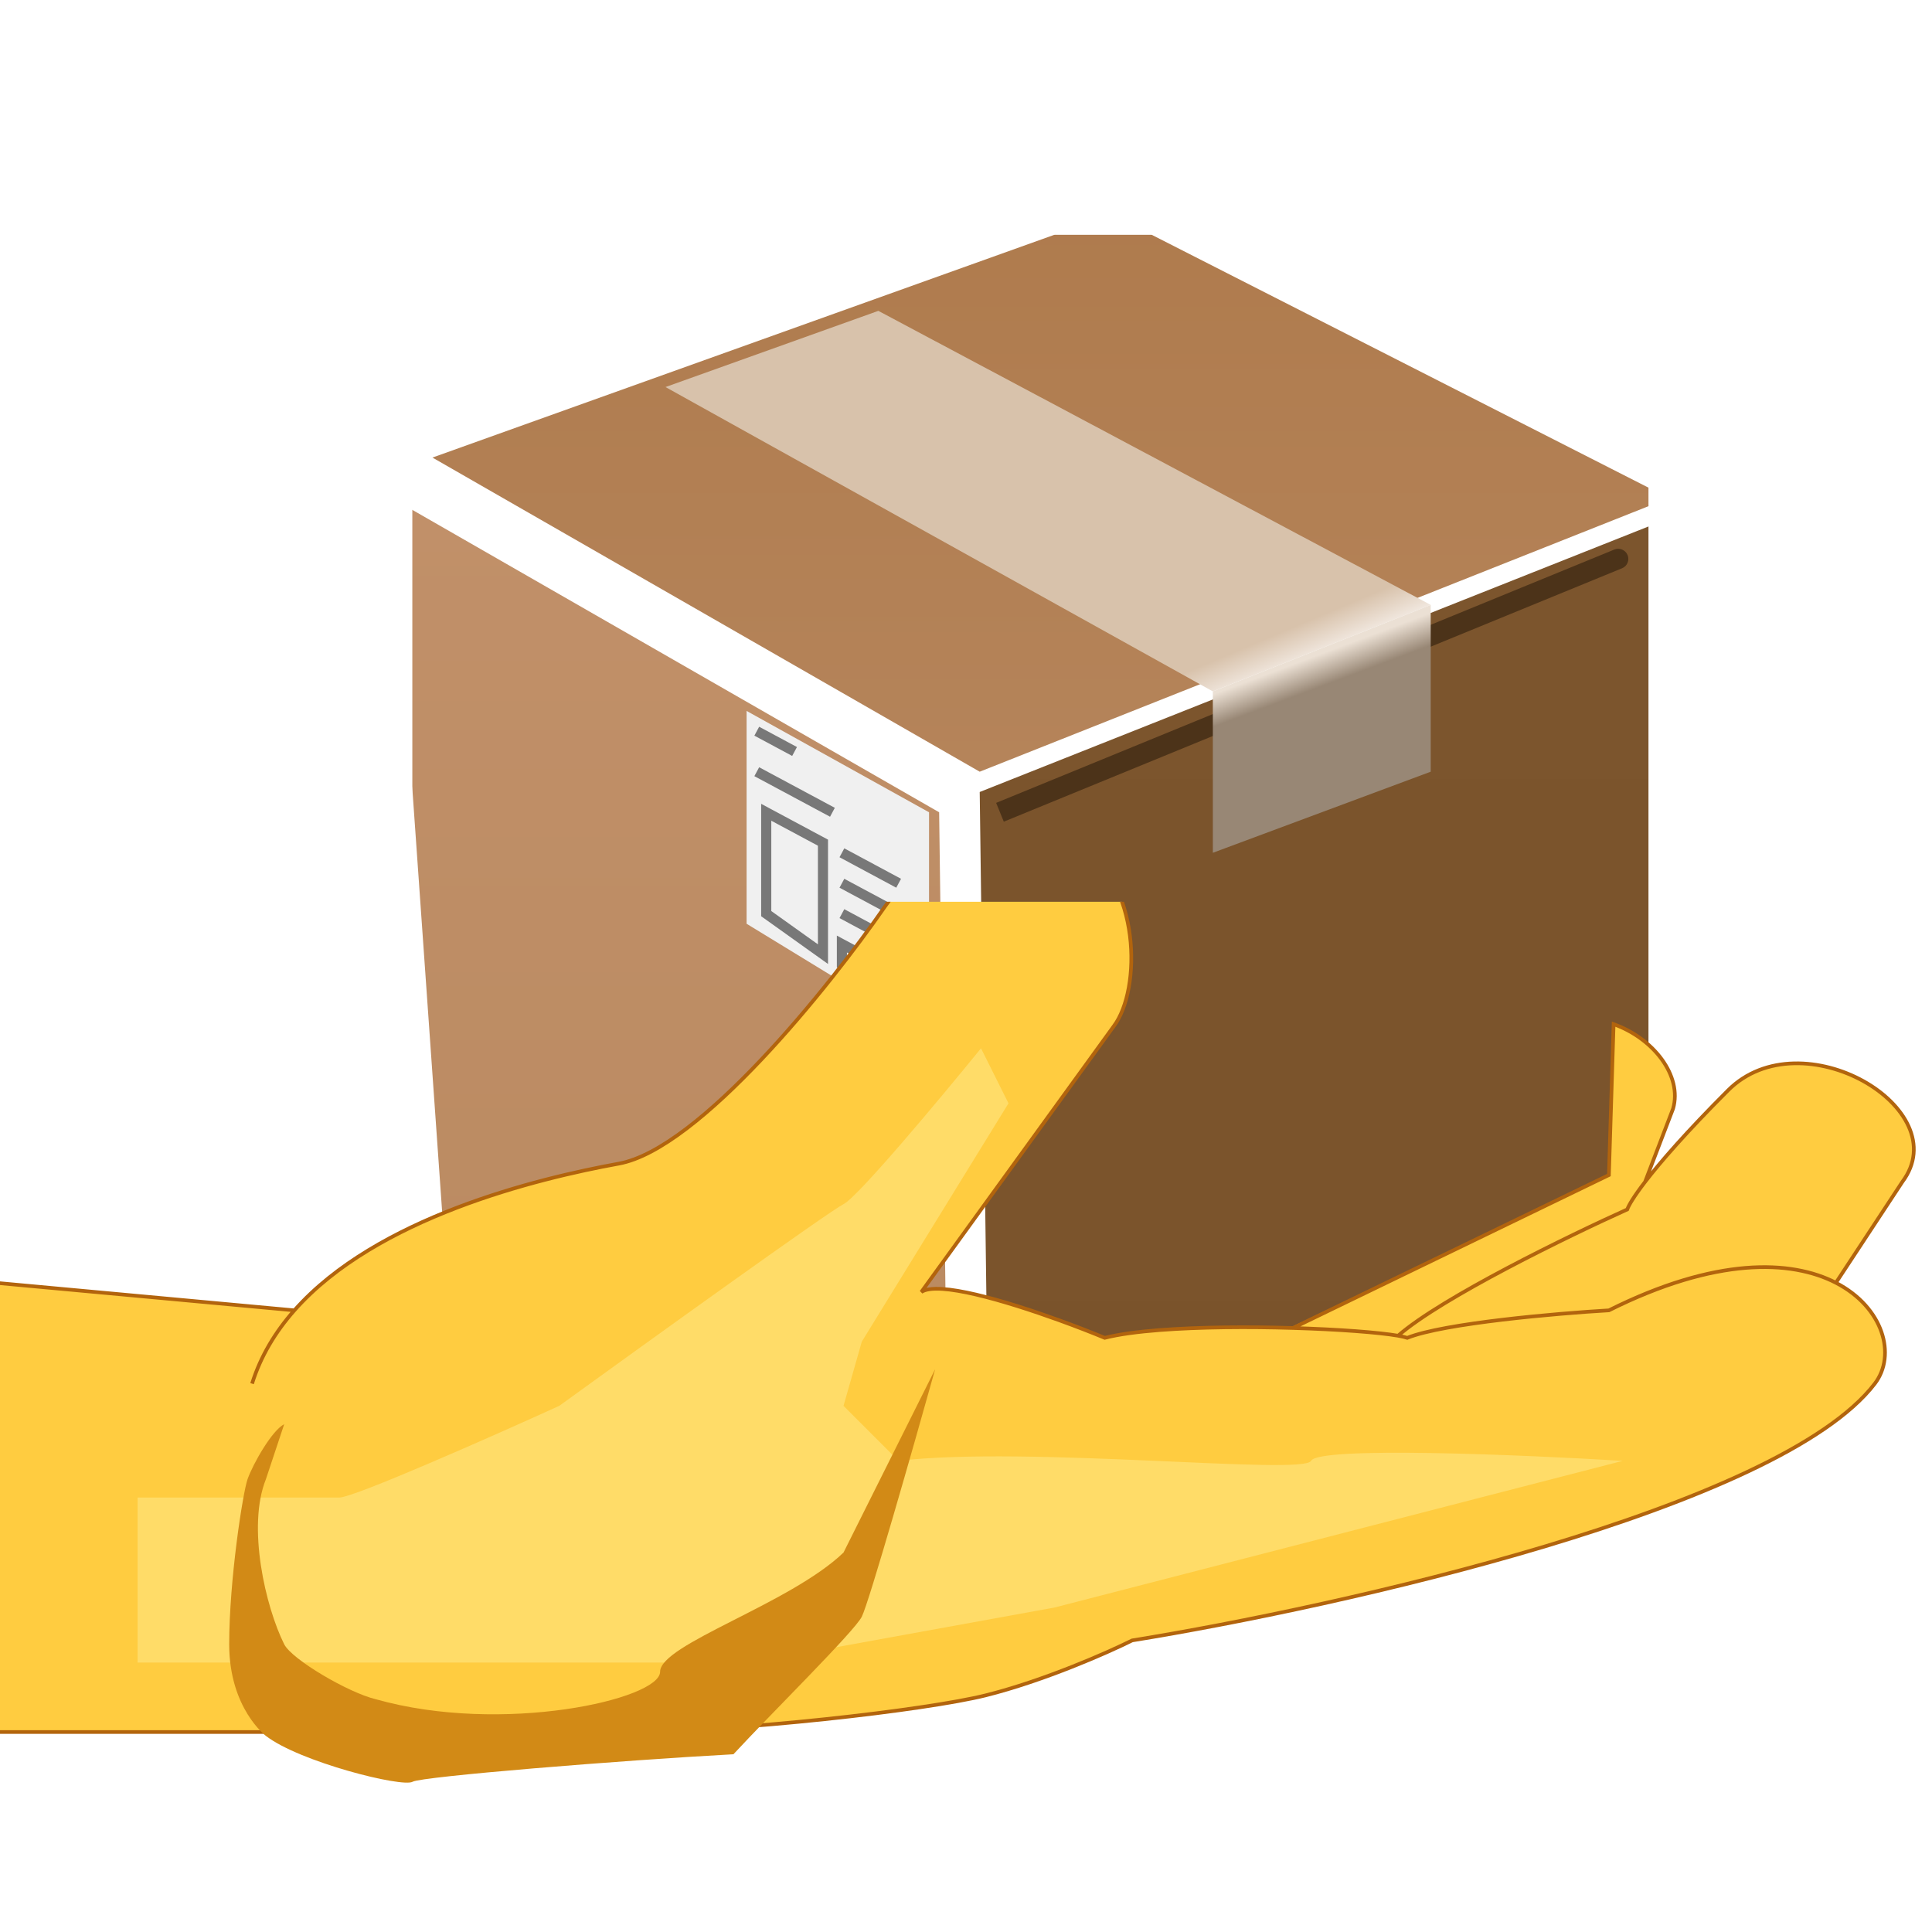 <svg width="30" height="30" viewBox="0 0 30 30" fill="none" xmlns="http://www.w3.org/2000/svg">
<g clip-path="url(#clip0_9502_35790)">
<g filter="url(#filter0_i_9502_35790)">
<path d="M14.898 12.298L6.4 7.42L16.944 3.643L25.6 8.049L14.898 12.298Z" fill="url(#paint0_linear_9502_35790)"/>
</g>
<path d="M18.833 10.736L10.334 6.01L13.639 4.827L22.216 9.393L18.833 10.736Z" fill="url(#paint1_linear_9502_35790)"/>
<g filter="url(#filter1_i_9502_35790)">
<path d="M6.4 7.42L7.187 18.593L15.056 24.259L14.898 12.298L6.4 7.42Z" fill="url(#paint2_linear_9502_35790)"/>
</g>
<g filter="url(#filter2_i_9502_35790)">
<path d="M15.056 24.259L14.898 12.298L25.6 8.049L25.285 19.38L15.056 24.259Z" fill="url(#paint3_linear_9502_35790)"/>
</g>
<path d="M14.426 12.613L11.593 11.039V14.344L14.426 16.075V12.613Z" fill="#F0F0F0"/>
<g filter="url(#filter3_f_9502_35790)">
<path d="M25.187 8.824C25.268 8.791 25.306 8.699 25.273 8.619C25.24 8.539 25.148 8.5 25.068 8.533L25.187 8.824ZM15.587 12.759L25.187 8.824L25.068 8.533L15.468 12.467L15.587 12.759Z" fill="#4C3319"/>
</g>
<path d="M22.216 9.393L18.833 10.736V13.242L22.216 11.983V9.393Z" fill="url(#paint4_linear_9502_35790)"/>
<path opacity="0.5" d="M11.751 11.354L12.338 11.669M11.751 11.983L12.926 12.613M13.073 13.242L13.954 13.715M13.073 13.715L13.954 14.187M13.073 14.187L13.954 14.659M11.898 12.613L12.779 13.085V14.816L11.898 14.187V12.613ZM13.073 14.659L13.954 15.131V15.446L13.073 14.974V14.659Z" stroke="black" stroke-width="0.157"/>
</g>
<g clip-path="url(#clip1_9502_35790)">
<g filter="url(#filter4_iii_9502_35790)">
<path d="M0.21 28.022C-0.093 25.38 -0.045 23.84 0.21 21.046L4.853 21.474C6.126 20.034 8.619 19.427 9.89 19.196C11.143 18.968 13.165 16.443 14.019 15.21C14.873 13.976 16.297 13.771 17.008 14.213C18.005 14.831 18.005 16.491 17.578 17.06L14.588 21.189C14.847 21.016 15.885 21.323 16.724 21.626C16.992 21.723 17.24 21.82 17.436 21.901C17.657 21.845 17.953 21.806 18.29 21.78C18.898 21.733 19.639 21.728 20.311 21.746L25.265 19.373L25.331 17.027C25.957 17.248 26.408 17.832 26.262 18.341L25.826 19.48C26.06 19.175 26.464 18.709 27.116 18.057C28.255 16.918 30.675 18.341 29.821 19.48L28.79 21.046C29.531 21.429 29.731 22.172 29.394 22.612C27.913 24.549 21.089 26.077 17.863 26.599C17.483 26.788 16.496 27.225 15.585 27.453C14.674 27.68 11.741 28.022 9.89 28.022H0.21Z" fill="#FFCC40"/>
</g>
<g filter="url(#filter5_iii_9502_35790)">
<path d="M28.79 21.046C29.531 21.429 29.731 22.172 29.394 22.612C27.913 24.549 21.089 26.077 17.863 26.599C17.483 26.788 16.496 27.225 15.585 27.453C14.674 27.68 11.741 28.022 9.89 28.022H0.21C-0.093 25.38 -0.045 23.84 0.21 21.046L4.853 21.474M28.79 21.046C28.094 20.687 26.921 20.646 25.265 21.474C24.459 21.521 22.703 21.673 22.134 21.901C22.101 21.89 22.053 21.879 21.991 21.868M28.79 21.046L29.821 19.48C30.675 18.341 28.255 16.918 27.116 18.057C26.464 18.709 26.06 19.175 25.826 19.48M21.991 21.868C22.674 21.273 24.649 20.313 25.55 19.907C25.57 19.847 25.651 19.708 25.826 19.48M21.991 21.868C21.69 21.816 21.066 21.769 20.359 21.748M25.826 19.48L26.262 18.341C26.407 17.834 25.961 17.252 25.338 17.03L25.265 19.373L20.359 21.748M4.196 22.612C4.33 22.184 4.559 21.807 4.853 21.474M4.853 21.474C6.126 20.034 8.619 19.427 9.89 19.196C11.143 18.968 13.165 16.443 14.019 15.21C14.873 13.976 16.297 13.771 17.008 14.213C18.005 14.831 18.005 16.491 17.578 17.06L14.588 21.189C14.847 21.016 15.885 21.323 16.724 21.626C16.992 21.723 17.24 21.82 17.436 21.901C17.657 21.845 17.953 21.806 18.29 21.78C18.913 21.732 19.675 21.727 20.359 21.748" stroke="#B2640D" stroke-width="0.057"/>
</g>
<g filter="url(#filter6_f_9502_35790)">
<path d="M2.136 25.816V23.254H5.268C5.496 23.254 7.64 22.305 8.684 21.83C10.061 20.833 12.87 18.812 13.098 18.698C13.325 18.584 14.616 17.037 15.233 16.278L15.66 17.132L13.382 20.833L13.098 21.83L13.952 22.684C15.945 22.447 20.244 22.912 20.358 22.684C20.472 22.456 23.633 22.589 25.198 22.684L16.372 24.962L11.674 25.816H2.136Z" fill="#FFDC68"/>
</g>
<g filter="url(#filter7_f_9502_35790)">
<path d="M13.098 24.108L14.521 21.261C14.189 22.447 13.496 24.877 13.382 25.104C13.268 25.332 11.959 26.623 11.389 27.24C9.633 27.335 6.546 27.586 6.407 27.667C6.247 27.76 4.655 27.36 4.129 26.955C4.129 26.955 3.559 26.528 3.559 25.532C3.559 24.535 3.771 23.176 3.844 22.969C3.929 22.729 4.224 22.21 4.413 22.115L4.129 22.969C3.833 23.706 4.123 24.951 4.413 25.532C4.532 25.768 5.411 26.285 5.837 26.386C7.805 26.942 10.25 26.386 10.25 25.959C10.25 25.532 12.269 24.905 13.098 24.108Z" fill="#D28A16"/>
</g>
</g>
<defs>
<filter id="filter0_i_9502_35790" x="6.4" y="3.328" width="19.515" height="8.971" filterUnits="userSpaceOnUse" color-interpolation-filters="sRGB">
<feFlood flood-opacity="0" result="BackgroundImageFix"/>
<feBlend mode="normal" in="SourceGraphic" in2="BackgroundImageFix" result="shape"/>
<feColorMatrix in="SourceAlpha" type="matrix" values="0 0 0 0 0 0 0 0 0 0 0 0 0 0 0 0 0 0 127 0" result="hardAlpha"/>
<feOffset dx="0.315" dy="-0.315"/>
<feGaussianBlur stdDeviation="0.157"/>
<feComposite in2="hardAlpha" operator="arithmetic" k2="-1" k3="1"/>
<feColorMatrix type="matrix" values="0 0 0 0 1 0 0 0 0 1 0 0 0 0 1 0 0 0 0.29 0"/>
<feBlend mode="normal" in2="shape" result="effect1_innerShadow_9502_35790"/>
</filter>
<filter id="filter1_i_9502_35790" x="6.085" y="7.42" width="8.971" height="17.154" filterUnits="userSpaceOnUse" color-interpolation-filters="sRGB">
<feFlood flood-opacity="0" result="BackgroundImageFix"/>
<feBlend mode="normal" in="SourceGraphic" in2="BackgroundImageFix" result="shape"/>
<feColorMatrix in="SourceAlpha" type="matrix" values="0 0 0 0 0 0 0 0 0 0 0 0 0 0 0 0 0 0 127 0" result="hardAlpha"/>
<feOffset dx="-0.315" dy="0.315"/>
<feGaussianBlur stdDeviation="0.157"/>
<feComposite in2="hardAlpha" operator="arithmetic" k2="-1" k3="1"/>
<feColorMatrix type="matrix" values="0 0 0 0 1 0 0 0 0 1 0 0 0 0 1 0 0 0 0.29 0"/>
<feBlend mode="normal" in2="shape" result="effect1_innerShadow_9502_35790"/>
</filter>
<filter id="filter2_i_9502_35790" x="14.898" y="8.049" width="11.016" height="16.21" filterUnits="userSpaceOnUse" color-interpolation-filters="sRGB">
<feFlood flood-opacity="0" result="BackgroundImageFix"/>
<feBlend mode="normal" in="SourceGraphic" in2="BackgroundImageFix" result="shape"/>
<feColorMatrix in="SourceAlpha" type="matrix" values="0 0 0 0 0 0 0 0 0 0 0 0 0 0 0 0 0 0 127 0" result="hardAlpha"/>
<feOffset dx="0.315"/>
<feGaussianBlur stdDeviation="0.157"/>
<feComposite in2="hardAlpha" operator="arithmetic" k2="-1" k3="1"/>
<feColorMatrix type="matrix" values="0 0 0 0 0.808 0 0 0 0 0.675 0 0 0 0 0.557 0 0 0 1 0"/>
<feBlend mode="normal" in2="shape" result="effect1_innerShadow_9502_35790"/>
</filter>
<filter id="filter3_f_9502_35790" x="15.153" y="8.206" width="10.446" height="4.867" filterUnits="userSpaceOnUse" color-interpolation-filters="sRGB">
<feFlood flood-opacity="0" result="BackgroundImageFix"/>
<feBlend mode="normal" in="SourceGraphic" in2="BackgroundImageFix" result="shape"/>
<feGaussianBlur stdDeviation="0.157" result="effect1_foregroundBlur_9502_35790"/>
</filter>
<filter id="filter4_iii_9502_35790" x="-0.094" y="13.061" width="30.094" height="14.961" filterUnits="userSpaceOnUse" color-interpolation-filters="sRGB">
<feFlood flood-opacity="0" result="BackgroundImageFix"/>
<feBlend mode="normal" in="SourceGraphic" in2="BackgroundImageFix" result="shape"/>
<feColorMatrix in="SourceAlpha" type="matrix" values="0 0 0 0 0 0 0 0 0 0 0 0 0 0 0 0 0 0 127 0" result="hardAlpha"/>
<feOffset dx="-0.094"/>
<feGaussianBlur stdDeviation="1.502"/>
<feComposite in2="hardAlpha" operator="arithmetic" k2="-1" k3="1"/>
<feColorMatrix type="matrix" values="0 0 0 0 1 0 0 0 0 0.843 0 0 0 0 0.4 0 0 0 1 0"/>
<feBlend mode="normal" in2="shape" result="effect1_innerShadow_9502_35790"/>
<feColorMatrix in="SourceAlpha" type="matrix" values="0 0 0 0 0 0 0 0 0 0 0 0 0 0 0 0 0 0 127 0" result="hardAlpha"/>
<feOffset dx="-0.094" dy="-0.939"/>
<feGaussianBlur stdDeviation="1.987"/>
<feComposite in2="hardAlpha" operator="arithmetic" k2="-1" k3="1"/>
<feColorMatrix type="matrix" values="0 0 0 0 1 0 0 0 0 0.703 0 0 0 0 0 0 0 0 1 0"/>
<feBlend mode="normal" in2="effect1_innerShadow_9502_35790" result="effect2_innerShadow_9502_35790"/>
<feColorMatrix in="SourceAlpha" type="matrix" values="0 0 0 0 0 0 0 0 0 0 0 0 0 0 0 0 0 0 127 0" result="hardAlpha"/>
<feOffset dx="-0.094" dy="-0.188"/>
<feGaussianBlur stdDeviation="0.9"/>
<feComposite in2="hardAlpha" operator="arithmetic" k2="-1" k3="1"/>
<feColorMatrix type="matrix" values="0 0 0 0 0.624 0 0 0 0 0.314 0 0 0 0 0.063 0 0 0 1 0"/>
<feBlend mode="normal" in2="effect2_innerShadow_9502_35790" result="effect3_innerShadow_9502_35790"/>
</filter>
<filter id="filter5_iii_9502_35790" x="-0.122" y="13.033" width="30.151" height="15.018" filterUnits="userSpaceOnUse" color-interpolation-filters="sRGB">
<feFlood flood-opacity="0" result="BackgroundImageFix"/>
<feBlend mode="normal" in="SourceGraphic" in2="BackgroundImageFix" result="shape"/>
<feColorMatrix in="SourceAlpha" type="matrix" values="0 0 0 0 0 0 0 0 0 0 0 0 0 0 0 0 0 0 127 0" result="hardAlpha"/>
<feOffset dx="-0.094"/>
<feGaussianBlur stdDeviation="1.502"/>
<feComposite in2="hardAlpha" operator="arithmetic" k2="-1" k3="1"/>
<feColorMatrix type="matrix" values="0 0 0 0 1 0 0 0 0 0.843 0 0 0 0 0.4 0 0 0 1 0"/>
<feBlend mode="normal" in2="shape" result="effect1_innerShadow_9502_35790"/>
<feColorMatrix in="SourceAlpha" type="matrix" values="0 0 0 0 0 0 0 0 0 0 0 0 0 0 0 0 0 0 127 0" result="hardAlpha"/>
<feOffset dx="-0.094" dy="-0.939"/>
<feGaussianBlur stdDeviation="0.563"/>
<feComposite in2="hardAlpha" operator="arithmetic" k2="-1" k3="1"/>
<feColorMatrix type="matrix" values="0 0 0 0 1 0 0 0 0 0.703 0 0 0 0 0 0 0 0 1 0"/>
<feBlend mode="normal" in2="effect1_innerShadow_9502_35790" result="effect2_innerShadow_9502_35790"/>
<feColorMatrix in="SourceAlpha" type="matrix" values="0 0 0 0 0 0 0 0 0 0 0 0 0 0 0 0 0 0 127 0" result="hardAlpha"/>
<feOffset dx="-0.094" dy="-0.188"/>
<feGaussianBlur stdDeviation="0.188"/>
<feComposite in2="hardAlpha" operator="arithmetic" k2="-1" k3="1"/>
<feColorMatrix type="matrix" values="0 0 0 0 0.624 0 0 0 0 0.314 0 0 0 0 0.063 0 0 0 1 0"/>
<feBlend mode="normal" in2="effect2_innerShadow_9502_35790" result="effect3_innerShadow_9502_35790"/>
</filter>
<filter id="filter6_f_9502_35790" x="0.997" y="15.139" width="25.341" height="11.816" filterUnits="userSpaceOnUse" color-interpolation-filters="sRGB">
<feFlood flood-opacity="0" result="BackgroundImageFix"/>
<feBlend mode="normal" in="SourceGraphic" in2="BackgroundImageFix" result="shape"/>
<feGaussianBlur stdDeviation="0.569" result="effect1_foregroundBlur_9502_35790"/>
</filter>
<filter id="filter7_f_9502_35790" x="2.42" y="20.122" width="13.24" height="8.698" filterUnits="userSpaceOnUse" color-interpolation-filters="sRGB">
<feFlood flood-opacity="0" result="BackgroundImageFix"/>
<feBlend mode="normal" in="SourceGraphic" in2="BackgroundImageFix" result="shape"/>
<feGaussianBlur stdDeviation="0.569" result="effect1_foregroundBlur_9502_35790"/>
</filter>
<linearGradient id="paint0_linear_9502_35790" x1="16" y1="3.643" x2="16" y2="12.298" gradientUnits="userSpaceOnUse">
<stop stop-color="#AF7B4D"/>
<stop offset="1" stop-color="#B5845A"/>
</linearGradient>
<linearGradient id="paint1_linear_9502_35790" x1="15.685" y1="3.957" x2="18.675" y2="11.039" gradientUnits="userSpaceOnUse">
<stop offset="0.915" stop-color="#D8C2AB"/>
<stop offset="1" stop-color="#F7F1EC"/>
</linearGradient>
<linearGradient id="paint2_linear_9502_35790" x1="10.728" y1="7.42" x2="10.728" y2="24.259" gradientUnits="userSpaceOnUse">
<stop stop-color="#C19069"/>
<stop offset="1" stop-color="#B9895F"/>
</linearGradient>
<linearGradient id="paint3_linear_9502_35790" x1="20.249" y1="8.049" x2="20.249" y2="24.259" gradientUnits="userSpaceOnUse">
<stop stop-color="#7C552D"/>
<stop offset="1" stop-color="#7A532B"/>
</linearGradient>
<linearGradient id="paint4_linear_9502_35790" x1="20.249" y1="10.252" x2="21.193" y2="12.77" gradientUnits="userSpaceOnUse">
<stop stop-color="#EBE0D4"/>
<stop offset="0.177" stop-color="#988775"/>
</linearGradient>
<clipPath id="clip0_9502_35790">
<rect width="19.2" height="20.616" fill="white" transform="translate(6.4 3.643)"/>
</clipPath>
<clipPath id="clip1_9502_35790">
<rect width="30" height="14.022" fill="white" transform="translate(0 14)"/>
</clipPath>
</defs>
</svg>
